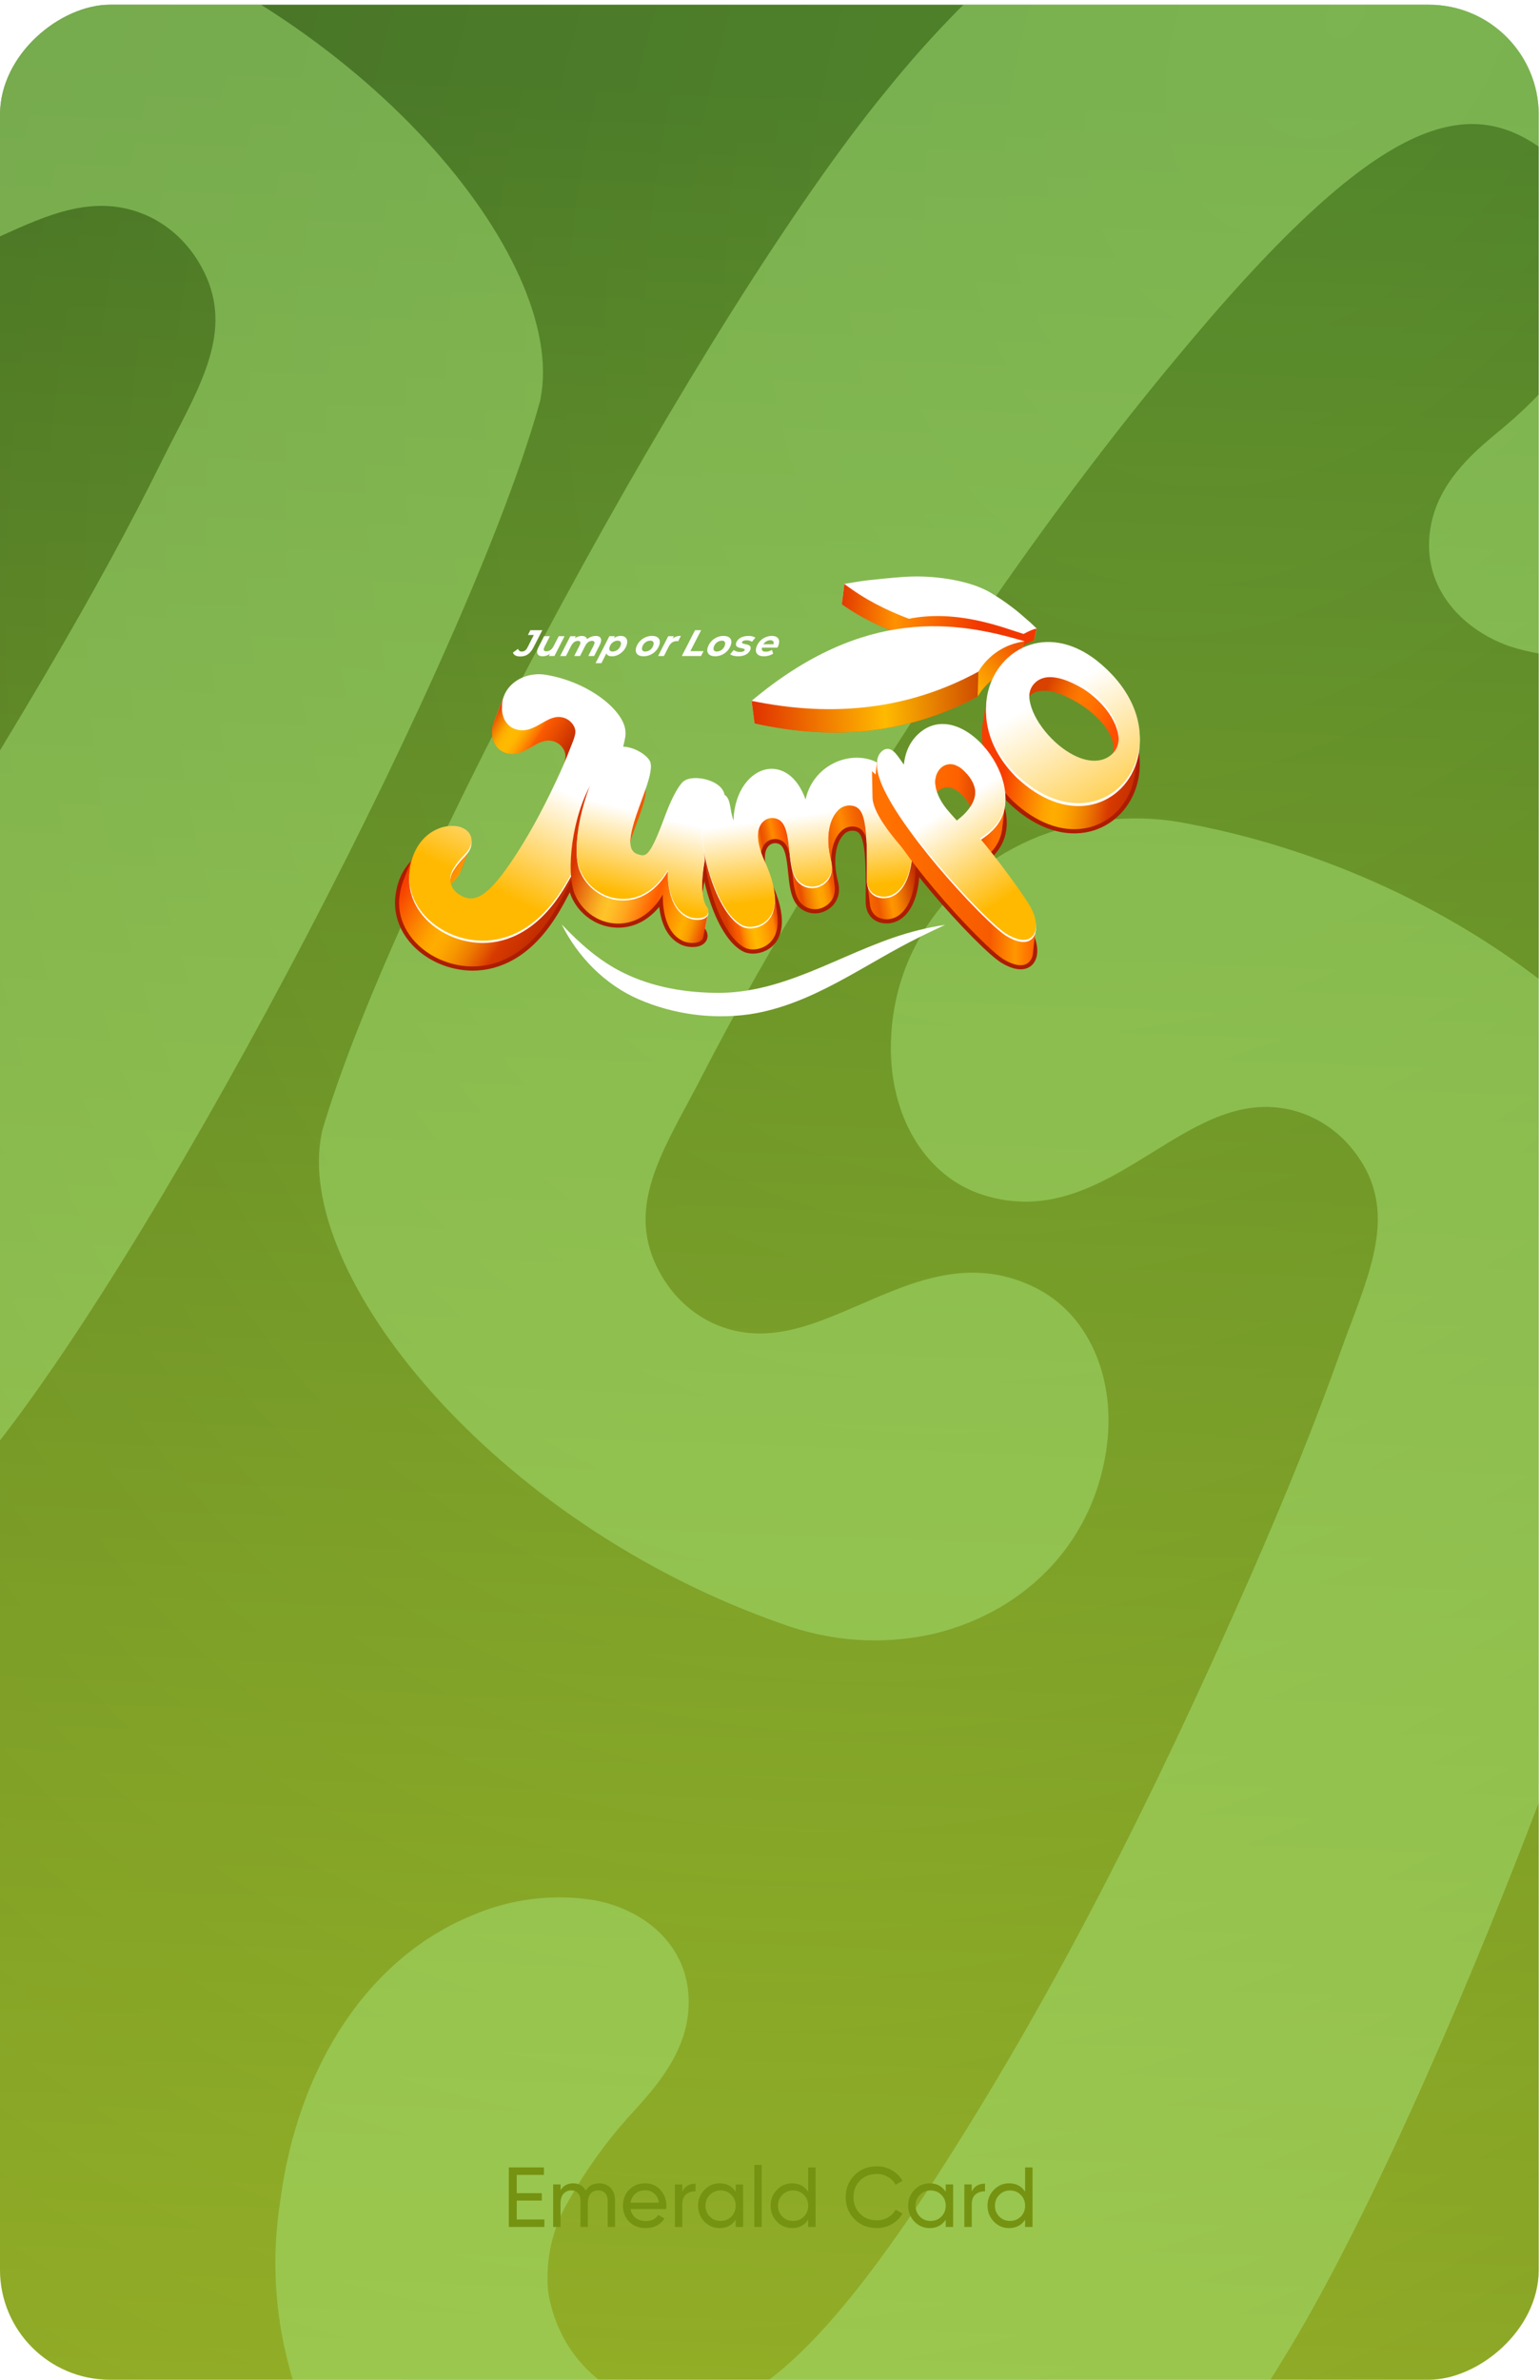 <svg width="224" height="346" viewBox="0 0 224 346" fill="none" xmlns="http://www.w3.org/2000/svg">
<g clip-path="url(#clip0_6354_12057)">
<rect y="346" width="345.317" height="223.817" rx="16" transform="rotate(-90 0 346)" fill="url(#paint0_linear_6354_12057)"/>
<rect y="346" width="345.317" height="223.817" rx="16" transform="rotate(-90 0 346)" fill="url(#paint1_radial_6354_12057)" fill-opacity="0.2"/>
<path d="M172.978 119.789C165.672 118.283 158.113 118.907 151.118 121.594C137.64 127.008 129.384 138.977 129.581 152.855C129.735 162.959 134.958 171.141 142.891 173.7C152.621 176.837 160.286 172.103 167.699 167.501C174.467 163.314 180.855 159.364 188.577 161.584C191.816 162.542 194.701 164.519 196.846 167.25C203.066 175.076 199.963 183.258 196.383 192.741C195.878 194.102 195.358 195.449 194.881 196.81C191.357 206.707 187.229 216.975 181.894 229.151C167.082 262.912 153.266 289.587 138.37 313.111C113.491 352.568 101.234 355.409 88.458 346.976C86.125 345.46 84.135 343.426 82.624 341.017C81.113 338.607 80.119 335.88 79.711 333.024C79.329 328.411 80.4 323.794 82.758 319.887C85.193 315.561 88.075 311.532 91.35 307.873C94.327 304.633 97.71 300.979 99.325 296.245C99.745 294.988 100.014 293.681 100.125 292.354C100.855 283.181 93.849 277.677 86.577 276.301C80.542 275.289 74.36 276.042 68.704 278.476C53.793 284.557 43.334 300.136 40.75 320.108C37.044 343.78 48.36 367.57 70.234 382.098C82.445 390.158 96.542 394.481 110.95 394.585C135.983 394.585 163.726 380.929 186.766 342.803C208.822 307.015 242.855 217.641 248.541 180.713L248.541 180.476C250.114 159.779 216.685 128.088 172.978 119.789Z" fill="#A6E277" fill-opacity="0.5"/>
<path d="M113.803 236.114C120.846 238.692 128.412 239.197 135.686 237.577C149.733 234.218 159.452 223.591 161.047 209.818C162.197 199.788 158.079 190.909 150.553 187.195C141.321 182.642 133.119 186.191 125.184 189.646C117.942 192.786 111.106 195.749 103.744 192.403C100.66 190.972 98.058 188.586 96.285 185.562C91.134 176.886 95.262 169.245 100.031 160.385C100.707 159.112 101.395 157.856 102.043 156.579C106.809 147.3 112.221 137.746 119.075 126.48C138.098 95.246 155.22 70.882 173.006 49.799C202.733 14.421 215.238 13.43 226.804 23.681C228.918 25.529 230.628 27.839 231.813 30.45C232.998 33.06 233.631 35.909 233.667 38.798C233.451 43.423 231.795 47.837 228.956 51.356C225.986 55.278 222.613 58.84 218.897 61.976C215.532 64.743 211.71 67.859 209.5 72.308C208.922 73.489 208.487 74.744 208.206 76.042C206.3 85.018 212.529 91.51 219.554 93.954C225.4 95.853 231.619 96.027 237.535 94.457C253.086 90.652 265.454 76.778 270.588 57.382C277.311 34.489 269.171 9.246 249.381 -8.394C238.327 -18.192 224.923 -24.569 210.667 -26.814C185.875 -30.535 156.638 -21.136 128.905 13.197C102.446 45.362 57.217 128.816 46.824 164.543L46.793 164.777C42.567 185.042 71.588 221.397 113.803 236.114Z" fill="#A6E277" fill-opacity="0.5"/>
<path d="M10.549 -12.239C3.468 -14.693 -4.105 -15.066 -11.353 -13.319C-25.347 -9.714 -34.904 1.08 -36.289 14.88C-37.287 24.929 -33.035 33.735 -25.454 37.316C-16.154 41.707 -8.007 38.015 -0.125 34.422C7.068 31.155 13.858 28.074 21.27 31.29C24.375 32.667 27.013 35.008 28.832 38C34.113 46.584 30.102 54.297 25.468 63.239C24.812 64.523 24.143 65.791 23.514 67.08C18.889 76.44 13.623 86.089 6.941 97.473C-11.605 129.036 -28.355 153.696 -45.819 175.087C-75.005 210.981 -87.493 212.19 -99.213 202.143C-101.356 200.332 -103.1 198.052 -104.325 195.463C-105.55 192.873 -106.226 190.035 -106.306 187.148C-106.16 182.519 -104.571 178.077 -101.786 174.509C-98.876 170.535 -95.557 166.915 -91.889 163.714C-88.566 160.889 -84.792 157.707 -82.65 153.22C-82.09 152.028 -81.674 150.766 -81.413 149.463C-79.643 140.455 -85.97 134.073 -93.031 131.752C-98.905 129.955 -105.126 129.89 -111.018 131.564C-126.509 135.64 -138.664 149.729 -143.503 169.212C-149.878 192.219 -141.356 217.317 -121.301 234.609C-110.1 244.211 -96.601 250.354 -82.313 252.348C-57.468 255.636 -28.378 245.726 -1.168 210.912C24.799 178.289 68.756 94.054 78.605 58.151L78.632 57.916C82.55 37.58 52.981 1.738 10.549 -12.239Z" fill="#A6E277" fill-opacity="0.5"/>
<path d="M75.161 322.698L79.181 322.698L79.181 323.786L74.011 323.786L74.011 315.127L79.12 315.127L79.12 316.216L75.161 316.216L75.161 318.875L78.81 318.875L78.81 319.951L75.161 319.951L75.161 322.698ZM87.139 317.44C87.832 317.44 88.392 317.667 88.821 318.121C89.25 318.566 89.464 319.172 89.464 319.939L89.464 323.786L88.388 323.786L88.388 319.976C88.388 319.498 88.264 319.127 88.017 318.863C87.77 318.599 87.44 318.467 87.028 318.467C86.566 318.467 86.195 318.624 85.914 318.937C85.642 319.242 85.506 319.712 85.506 320.347L85.506 323.786L84.43 323.786L84.43 319.976C84.43 319.498 84.31 319.127 84.071 318.863C83.84 318.599 83.523 318.467 83.119 318.467C82.665 318.467 82.286 318.624 81.981 318.937C81.684 319.25 81.535 319.721 81.535 320.347L81.535 323.786L80.459 323.786L80.459 317.601L81.535 317.601L81.535 318.43C81.956 317.77 82.57 317.44 83.378 317.44C84.211 317.44 84.817 317.791 85.197 318.492C85.626 317.791 86.273 317.44 87.139 317.44ZM91.711 321.188C91.819 321.741 92.07 322.17 92.466 322.475C92.87 322.78 93.365 322.933 93.95 322.933C94.767 322.933 95.36 322.632 95.731 322.03L96.647 322.549C96.045 323.481 95.138 323.947 93.925 323.947C92.944 323.947 92.144 323.642 91.526 323.032C90.915 322.413 90.61 321.634 90.61 320.694C90.61 319.762 90.911 318.987 91.513 318.368C92.115 317.75 92.895 317.44 93.851 317.44C94.758 317.44 95.496 317.762 96.066 318.405C96.643 319.04 96.931 319.807 96.931 320.706C96.931 320.863 96.919 321.023 96.894 321.188L91.711 321.188ZM93.851 318.455C93.274 318.455 92.796 318.62 92.416 318.949C92.037 319.271 91.802 319.704 91.711 320.248L95.843 320.248C95.752 319.663 95.521 319.217 95.15 318.912C94.779 318.607 94.346 318.455 93.851 318.455ZM99.245 318.64C99.599 317.873 100.243 317.49 101.174 317.49L101.174 318.615C100.647 318.591 100.193 318.731 99.814 319.036C99.434 319.341 99.245 319.832 99.245 320.508L99.245 323.786L98.168 323.786L98.168 317.601L99.245 317.601L99.245 318.64ZM107.01 317.601L108.087 317.601L108.087 323.786L107.01 323.786L107.01 322.722C106.474 323.539 105.695 323.947 104.672 323.947C103.807 323.947 103.068 323.634 102.458 323.007C101.848 322.372 101.543 321.601 101.543 320.694C101.543 319.786 101.848 319.02 102.458 318.393C103.068 317.758 103.807 317.44 104.672 317.44C105.695 317.44 106.474 317.849 107.01 318.665L107.01 317.601ZM104.809 322.908C105.435 322.908 105.959 322.698 106.38 322.277C106.8 321.848 107.01 321.32 107.01 320.694C107.01 320.067 106.8 319.543 106.38 319.123C105.959 318.694 105.435 318.479 104.809 318.479C104.19 318.479 103.67 318.694 103.25 319.123C102.829 319.543 102.619 320.067 102.619 320.694C102.619 321.32 102.829 321.848 103.25 322.277C103.67 322.698 104.19 322.908 104.809 322.908ZM109.717 323.786L109.717 314.756L110.793 314.756L110.793 323.786L109.717 323.786ZM117.556 315.127L118.633 315.127L118.633 323.786L117.556 323.786L117.556 322.722C117.02 323.539 116.241 323.947 115.218 323.947C114.353 323.947 113.614 323.634 113.004 323.007C112.394 322.372 112.089 321.601 112.089 320.694C112.089 319.786 112.394 319.02 113.004 318.393C113.614 317.758 114.353 317.44 115.218 317.44C116.241 317.44 117.02 317.849 117.556 318.665L117.556 315.127ZM115.355 322.908C115.981 322.908 116.505 322.698 116.926 322.277C117.346 321.848 117.556 321.32 117.556 320.694C117.556 320.067 117.346 319.543 116.926 319.123C116.505 318.694 115.981 318.479 115.355 318.479C114.736 318.479 114.216 318.694 113.796 319.123C113.375 319.543 113.165 320.067 113.165 320.694C113.165 321.32 113.375 321.848 113.796 322.277C114.216 322.698 114.736 322.908 115.355 322.908ZM127.537 323.947C126.225 323.947 125.141 323.514 124.283 322.648C123.434 321.782 123.009 320.718 123.009 319.457C123.009 318.195 123.434 317.131 124.283 316.265C125.141 315.399 126.225 314.966 127.537 314.966C128.328 314.966 129.054 315.156 129.714 315.535C130.382 315.915 130.901 316.426 131.272 317.069L130.27 317.651C130.023 317.172 129.652 316.793 129.157 316.513C128.671 316.224 128.13 316.08 127.537 316.08C126.539 316.08 125.722 316.401 125.087 317.044C124.461 317.688 124.147 318.492 124.147 319.457C124.147 320.413 124.461 321.213 125.087 321.856C125.722 322.5 126.539 322.821 127.537 322.821C128.13 322.821 128.671 322.681 129.157 322.401C129.652 322.112 130.023 321.733 130.27 321.263L131.272 321.832C130.91 322.475 130.394 322.99 129.726 323.378C129.058 323.757 128.328 323.947 127.537 323.947ZM137.561 317.601L138.637 317.601L138.637 323.786L137.561 323.786L137.561 322.722C137.025 323.539 136.246 323.947 135.223 323.947C134.357 323.947 133.619 323.634 133.009 323.007C132.399 322.372 132.094 321.601 132.094 320.694C132.094 319.786 132.399 319.02 133.009 318.393C133.619 317.758 134.357 317.44 135.223 317.44C136.246 317.44 137.025 317.849 137.561 318.665L137.561 317.601ZM135.359 322.908C135.986 322.908 136.51 322.698 136.93 322.277C137.351 321.848 137.561 321.32 137.561 320.694C137.561 320.067 137.351 319.543 136.93 319.123C136.51 318.694 135.986 318.479 135.359 318.479C134.741 318.479 134.221 318.694 133.801 319.123C133.38 319.543 133.17 320.067 133.17 320.694C133.17 321.32 133.38 321.848 133.801 322.277C134.221 322.698 134.741 322.908 135.359 322.908ZM141.344 318.64C141.699 317.873 142.342 317.49 143.274 317.49L143.274 318.615C142.746 318.591 142.292 318.731 141.913 319.036C141.534 319.341 141.344 319.832 141.344 320.508L141.344 323.786L140.268 323.786L140.268 317.601L141.344 317.601L141.344 318.64ZM149.11 315.127L150.186 315.127L150.186 323.786L149.11 323.786L149.11 322.722C148.574 323.539 147.794 323.947 146.772 323.947C145.906 323.947 145.168 323.634 144.558 323.007C143.947 322.372 143.642 321.601 143.642 320.694C143.642 319.786 143.947 319.02 144.558 318.393C145.168 317.758 145.906 317.44 146.772 317.44C147.794 317.44 148.574 317.849 149.11 318.665L149.11 315.127ZM146.908 322.908C147.535 322.908 148.058 322.698 148.479 322.277C148.899 321.848 149.11 321.32 149.11 320.694C149.11 320.067 148.899 319.543 148.479 319.123C148.058 318.694 147.535 318.479 146.908 318.479C146.289 318.479 145.77 318.694 145.349 319.123C144.929 319.543 144.718 320.067 144.718 320.694C144.718 321.32 144.929 321.848 145.349 322.277C145.77 322.698 146.289 322.908 146.908 322.908Z" fill="#769211"/>
<g clip-path="url(#clip1_6354_12057)">
<path d="M78.108 101.884C77.006 101.673 75.867 101.76 74.812 102.137C72.779 102.899 71.534 104.581 71.564 106.532C71.585 107.953 72.373 109.103 73.571 109.463C75.039 109.904 76.195 109.238 77.314 108.592C78.334 108.003 79.298 107.448 80.461 107.76C80.95 107.894 81.386 108.172 81.71 108.556C82.646 109.656 82.18 110.807 81.64 112.14C81.562 112.331 81.486 112.521 81.412 112.712C80.882 114.103 80.26 115.547 79.455 117.259C77.218 122.005 75.134 125.755 72.889 129.062C69.136 134.609 67.288 135.009 65.362 133.823C65.01 133.61 64.709 133.325 64.48 132.986C64.252 132.647 64.101 132.264 64.039 131.862C63.981 131.213 64.143 130.564 64.501 130.015C64.868 129.407 65.302 128.84 65.797 128.326C66.246 127.87 66.754 127.357 66.997 126.691C67.063 126.515 67.103 126.331 67.118 126.144C67.23 124.855 66.174 124.081 65.076 123.887C64.166 123.745 63.234 123.851 62.38 124.193C60.131 125.048 58.553 127.238 58.162 130.046C57.605 133.374 59.312 136.718 62.609 138.761C64.451 139.894 66.578 140.501 68.751 140.516C72.527 140.516 76.712 138.597 80.188 133.237C83.513 128.205 88.646 115.64 89.506 110.449L89.506 110.416C89.743 107.506 84.703 103.051 78.108 101.884Z" fill="url(#paint2_linear_6354_12057)"/>
<path d="M102.144 135.51L102.106 135.456C101.16 134.325 100.518 129.069 104.572 120.048L104.593 119.994C104.896 118.954 104.364 118.001 103.134 117.359C101.617 116.57 99.306 116.414 98.474 117.383C97.292 118.756 96.327 121.335 95.863 122.583C95.814 122.712 95.772 122.827 95.734 122.924C93.701 128.301 93.169 128.137 92.104 127.804C91.906 127.754 91.722 127.663 91.564 127.538C91.405 127.413 91.275 127.256 91.182 127.078C90.437 125.622 91.578 122.515 92.584 119.769C93.372 117.623 94.052 115.769 93.925 114.607C93.83 113.75 92.246 112.583 90.727 112.248C89.172 111.907 87.881 112.414 87.093 113.681C83.975 118.733 82.26 126.845 83.632 130.05C84.237 131.501 85.326 132.706 86.722 133.466C87.757 134.031 88.927 134.313 90.111 134.281C92.652 134.204 94.861 132.694 96.418 130.048C96.361 132.679 97.036 135.568 99.059 136.664L99.091 136.681C99.87 137.178 101.399 137.293 102.03 136.708C102.365 136.39 102.405 135.947 102.144 135.51Z" fill="#F25A00"/>
<path d="M128.649 114.555C126.663 113.12 123.708 113.076 121.296 114.447C120.344 114.988 119.52 115.721 118.88 116.599C118.239 117.476 117.797 118.478 117.581 119.537C116.323 115.978 114.034 114.863 112.187 115.09C109.595 115.406 107.21 118.239 107.104 122.598C106.91 122.031 106.769 121.448 106.68 120.855C106.488 119.722 106.289 118.551 104.798 118.632C104.018 118.671 103.004 119.139 102.597 121.151C101.703 125.596 104.491 136.012 108.462 137.853C108.984 138.05 109.552 138.097 110.101 137.988C110.811 137.875 111.469 137.551 111.986 137.06C113.117 135.962 113.968 133.578 111.613 128.455C110.399 125.814 110.313 123.605 111.382 122.542C111.658 122.266 112.014 122.08 112.402 122.011C112.789 121.942 113.189 121.992 113.547 122.155C114.828 122.704 115.029 124.78 115.241 126.789C115.417 128.541 115.582 130.196 116.406 131.203C116.81 131.688 117.372 132.02 117.998 132.142C118.623 132.265 119.272 132.17 119.835 131.875C120.862 131.374 121.785 130.171 121.296 128.304C120.504 125.292 120.872 122.409 122.245 120.961C122.501 120.662 122.833 120.433 123.207 120.3C123.581 120.166 123.985 120.132 124.377 120.2C126.203 120.512 126.622 122.63 126.523 130.985C126.491 132.183 126.97 132.821 127.37 133.146C128.062 133.695 128.996 133.73 129.638 133.578C131.214 133.208 132.362 131.634 132.874 129.146C133.851 124.395 132.357 117.234 128.649 114.555Z" fill="#F25A00"/>
<path d="M149.763 136.078C149.019 134.401 144.341 128.126 142.138 125.561C143.492 124.642 145.391 123.255 145.77 120.57C146.279 116.978 143.674 112.123 140.08 109.962C137.873 108.639 135.67 108.585 133.874 109.808C132.237 110.948 131.293 112.639 131.058 114.846L130.746 114.396C130.079 113.431 129.552 112.67 128.853 112.558C128.697 112.535 128.538 112.544 128.386 112.585C128.235 112.626 128.093 112.699 127.972 112.797C127.347 113.271 127.078 114.024 127.171 115.037C127.51 118.76 132.748 125.491 135.838 129.17C139.919 134.029 144.661 138.794 146.177 139.57C146.481 139.747 146.798 139.901 147.126 140.032C148.454 140.556 149.218 140.281 149.642 139.911C150.436 139.216 150.485 137.708 149.763 136.078ZM138.767 122.962C138.54 122.706 138.371 122.519 138.218 122.352C137.919 122.026 137.706 121.788 137.29 121.285C135.158 118.656 135.247 116.15 136.443 115.029C136.725 114.755 137.084 114.572 137.474 114.504C137.864 114.435 138.266 114.484 138.627 114.644C138.968 114.782 139.282 114.976 139.557 115.218C140.467 116.019 141.537 117.308 141.463 118.902C141.384 120.287 140.48 121.651 138.765 122.962L138.767 122.962Z" fill="#F25A00"/>
<path d="M148.877 96.919C147.503 97.09 146.187 97.57 145.032 98.322C143.878 99.073 142.916 100.077 142.22 101.253C132.266 106.638 121.44 107.755 109.772 105.176C126.042 91.556 139.262 93.882 148.877 96.919Z" fill="#F25A00"/>
<path d="M150.383 93.148C149.686 93.319 148.566 94.01 148.549 94.024C145.768 93.321 139.018 90.804 131.951 92.518C128.512 91.36 125.479 89.977 122.461 87.853C123.649 87.61 124.706 87.356 125.79 87.185C127.516 86.921 129.238 86.671 130.958 86.47C133.447 86.2 135.961 86.259 138.434 86.647C140.128 86.927 141.782 87.331 143.305 88.113C144.465 88.726 145.583 89.412 146.653 90.166C147.621 90.821 148.515 91.584 149.428 92.317C149.75 92.568 150.033 92.847 150.383 93.148Z" fill="#F25A00"/>
<path d="M60.085 124.417L58.605 128.221L61.364 128.34L62.033 124.935L60.085 124.417Z" fill="url(#paint3_linear_6354_12057)"/>
<path d="M68.459 122.949L66.998 126.693L65.846 124.372L67.453 122.394L68.459 122.949Z" fill="url(#paint4_linear_6354_12057)"/>
<path d="M103.033 132.645L102.303 136.199L101.117 135.253L100.935 132.645L103.033 132.645Z" fill="url(#paint5_linear_6354_12057)"/>
<path d="M112.687 130.018L113.1 133.387L110.861 132.942L112.687 130.018Z" fill="#F25A00"/>
<path d="M121.012 125.913L121.398 128.912L120.58 128.912L121.012 125.913Z" fill="#F25A00"/>
<path d="M126.175 128.52L126.533 131.507L127.914 131.33L128.015 127.645L126.175 128.52Z" fill="url(#paint6_linear_6354_12057)"/>
<path d="M150.683 134.753L150.236 138.696L148.841 136.885L150.683 134.753Z" fill="url(#paint7_linear_6354_12057)"/>
<path d="M146.179 116.909L145.8 120.295L144.899 119.297L146.179 116.909Z" fill="url(#paint8_linear_6354_12057)"/>
<path d="M165.681 108.846L165.035 112.868L164.203 111.387L165.681 108.846Z" fill="url(#paint9_linear_6354_12057)"/>
<path d="M149.043 93.246L147.826 96.817L143.912 96.817L143.162 95.642L143.872 94.806L145.949 93.344L149.043 93.246Z" fill="url(#paint10_linear_6354_12057)"/>
<path d="M150.777 91.374L150.383 93.148L148.71 92.805L148.324 91.929L150.777 91.374Z" fill="url(#paint11_linear_6354_12057)"/>
<path d="M122.46 87.853L122.812 84.897L126.706 85.288L128.725 86.551L127.731 88.365L122.46 87.853Z" fill="url(#paint12_linear_6354_12057)"/>
<path d="M109.329 101.899L109.772 105.177L114.124 104.663L114.327 101.558L109.329 101.899Z" fill="url(#paint13_linear_6354_12057)"/>
<path d="M73.292 101.219L71.814 105.01L74.186 104.459L73.127 101.776" fill="url(#paint14_linear_6354_12057)"/>
<path d="M65.076 123.89C64.166 123.747 63.234 123.853 62.38 124.195C60.131 125.05 58.553 127.24 58.162 130.048C57.605 133.376 59.312 136.721 62.609 138.763C64.451 139.896 66.578 140.504 68.751 140.519C72.527 140.519 76.712 138.599 80.188 133.239C83.513 128.208 88.646 115.643 89.506 110.451L89.506 110.418" stroke="#AC1D00" stroke-width="1.213" stroke-miterlimit="10"/>
<path d="M65.369 133.827C65.015 133.615 64.712 133.329 64.482 132.989C64.252 132.649 64.101 132.265 64.039 131.862C63.981 131.213 64.143 130.563 64.501 130.015" stroke="#AC1D00" stroke-width="1.213" stroke-miterlimit="10"/>
<path d="M90.727 112.237C89.172 111.896 87.881 112.404 87.093 113.67C83.975 118.723 82.26 126.834 83.632 130.04C84.237 131.49 85.326 132.695 86.722 133.455C87.757 134.02 88.927 134.302 90.111 134.27C92.652 134.193 94.861 132.683 96.418 130.037C96.361 132.669 97.036 135.558 99.059 136.654L99.091 136.67C99.87 137.167 101.399 137.282 102.03 136.697C102.363 136.39 102.403 135.947 102.142 135.51L102.104 135.456C101.158 134.324 100.516 129.068 104.569 120.048L104.591 119.993C104.893 118.953 104.362 118.001 103.131 117.358C101.615 116.57 99.304 116.414 98.472 117.383" stroke="#AC1D00" stroke-width="1.213" stroke-miterlimit="10"/>
<path d="M92.111 127.797C91.913 127.749 91.728 127.66 91.567 127.536C91.407 127.412 91.276 127.256 91.182 127.078" stroke="#AC1D00" stroke-width="1.092" stroke-miterlimit="10"/>
<path d="M104.81 118.632C104.031 118.671 103.017 119.139 102.61 121.151C101.716 125.596 104.503 136.012 108.474 137.853C108.997 138.05 109.565 138.097 110.114 137.988C110.824 137.875 111.482 137.551 111.998 137.06C113.129 135.962 113.981 133.578 111.626 128.455C110.412 125.814 110.325 123.605 111.395 122.542C111.67 122.269 112.024 122.085 112.409 122.015C112.794 121.946 113.191 121.995 113.547 122.155C114.828 122.704 115.029 124.78 115.241 126.789C115.417 128.541 115.582 130.196 116.406 131.203C116.81 131.688 117.372 132.02 117.998 132.142C118.623 132.265 119.272 132.17 119.835 131.875C120.862 131.374 121.785 130.171 121.296 128.304C120.504 125.292 120.872 122.409 122.245 120.961C122.501 120.662 122.833 120.433 123.207 120.3C123.581 120.166 123.985 120.132 124.377 120.2C126.203 120.512 126.622 122.63 126.523 130.985C126.491 132.183 126.97 132.821 127.37 133.146C128.062 133.695 128.996 133.73 129.638 133.578C131.214 133.208 132.362 131.634 132.874 129.146C133.853 124.395 132.36 117.234 128.651 114.555C126.665 113.12 123.71 113.076 121.298 114.447C120.346 114.988 119.522 115.721 118.882 116.599C118.241 117.476 117.799 118.478 117.583 119.537C116.325 115.978 114.036 114.863 112.189 115.09" stroke="#AC1D00" stroke-width="1.213" stroke-miterlimit="10"/>
<path d="M131.051 114.855L130.739 114.405C130.072 113.44 129.545 112.679 128.846 112.567C128.69 112.544 128.531 112.553 128.38 112.594C128.228 112.635 128.087 112.708 127.965 112.806C127.34 113.28 127.071 114.033 127.164 115.046C127.503 118.769 132.741 125.5 135.831 129.179C139.912 134.038 144.654 138.803 146.17 139.579C146.474 139.756 146.792 139.91 147.119 140.041C148.447 140.565 149.211 140.29 149.635 139.92C150.436 139.221 150.482 137.713 149.76 136.083C149.017 134.406 144.338 128.131 142.136 125.566C143.489 124.647 145.389 123.26 145.768 120.575C146.276 116.982 143.671 112.128 140.077 109.967C137.87 108.644 135.668 108.59 133.872 109.813" stroke="#AC1D00" stroke-width="1.213" stroke-miterlimit="10"/>
<path d="M145.765 108.119C144.403 112.379 143.436 112.679 147.305 116.462C150.66 119.609 154.374 121.005 157.733 120.441C158.279 120.35 158.814 120.207 159.332 120.015C162.498 118.833 164.716 115.871 165.118 112.281C165.612 107.866 163.335 103.311 158.868 99.785" stroke="#AC1D00" stroke-width="1.213" stroke-miterlimit="10"/>
<path d="M74.606 94.883L75.357 94.336C75.387 94.455 75.458 94.56 75.558 94.632C75.659 94.705 75.781 94.741 75.906 94.733C76.245 94.733 76.516 94.55 76.719 94.149L77.647 92.325L76.785 92.325L77.141 91.628L78.881 91.628L77.611 94.105C77.111 95.093 76.505 95.447 75.675 95.447C75.093 95.447 74.728 95.255 74.606 94.883Z" fill="white"/>
<path d="M82.117 92.495L80.645 95.382L79.838 95.382L79.992 95.07C79.686 95.295 79.316 95.419 78.933 95.424C78.298 95.424 77.987 95.081 78.182 94.442C78.22 94.322 78.269 94.206 78.328 94.095L79.141 92.495L79.988 92.495L79.203 94.04C79.167 94.107 79.138 94.177 79.116 94.249C79.027 94.538 79.137 94.698 79.469 94.698C79.893 94.698 80.257 94.463 80.516 93.957L81.267 92.501L82.117 92.495Z" fill="white"/>
<path d="M87.378 93.429C87.34 93.551 87.29 93.67 87.23 93.783L86.417 95.382L85.57 95.382L86.353 93.843C86.39 93.772 86.421 93.699 86.444 93.623C86.533 93.334 86.421 93.178 86.116 93.178C85.722 93.178 85.381 93.402 85.123 93.901L84.369 95.382L83.522 95.382L84.305 93.843C84.34 93.776 84.369 93.707 84.392 93.635C84.483 93.34 84.373 93.184 84.068 93.184C83.668 93.184 83.331 93.409 83.066 93.918L82.319 95.389L81.472 95.389L82.954 92.502L83.761 92.502L83.604 92.803C83.902 92.586 84.261 92.466 84.632 92.46C85.036 92.46 85.32 92.62 85.388 92.932C85.742 92.633 86.191 92.466 86.658 92.46C87.258 92.454 87.573 92.791 87.378 93.429Z" fill="white"/>
<path d="M91.164 93.745C90.866 94.716 89.932 95.423 89.021 95.423C88.597 95.423 88.303 95.29 88.201 94.995L87.475 96.422L86.628 96.422L88.634 92.495L89.441 92.495L89.294 92.78C89.585 92.571 89.936 92.457 90.296 92.453C90.972 92.453 91.416 92.925 91.164 93.745ZM90.29 93.782C90.41 93.391 90.241 93.146 89.815 93.146C89.546 93.163 89.289 93.265 89.082 93.435C88.876 93.606 88.73 93.837 88.665 94.094C88.545 94.485 88.71 94.733 89.135 94.733C89.406 94.716 89.664 94.615 89.871 94.444C90.079 94.272 90.226 94.041 90.29 93.782Z" fill="white"/>
<path d="M92.537 94.132C92.693 93.652 92.998 93.232 93.409 92.931C93.82 92.63 94.316 92.463 94.829 92.453C95.729 92.453 96.153 92.963 95.911 93.745C95.756 94.225 95.452 94.645 95.041 94.947C94.629 95.248 94.132 95.415 93.62 95.423C92.726 95.423 92.298 94.909 92.537 94.132ZM95.036 93.782C95.157 93.391 94.992 93.146 94.566 93.146C94.296 93.162 94.038 93.263 93.831 93.434C93.623 93.605 93.476 93.836 93.412 94.094C93.291 94.485 93.461 94.733 93.888 94.733C94.158 94.715 94.414 94.613 94.621 94.442C94.827 94.271 94.973 94.04 95.036 93.782Z" fill="white"/>
<path d="M99.039 92.454L98.649 93.226C98.575 93.226 98.526 93.215 98.457 93.215C97.953 93.215 97.561 93.446 97.283 93.987L96.572 95.383L95.725 95.383L97.197 92.496L98.003 92.496L97.828 92.841C98.17 92.572 98.601 92.434 99.039 92.454Z" fill="white"/>
<path d="M101.094 91.627L101.983 91.627L100.416 94.672L102.333 94.672L101.966 95.381L99.175 95.381L101.094 91.627Z" fill="white"/>
<path d="M102.944 94.132C103.099 93.651 103.403 93.231 103.814 92.93C104.226 92.629 104.722 92.462 105.235 92.453C106.135 92.453 106.557 92.963 106.317 93.745C106.162 94.225 105.858 94.645 105.447 94.946C105.036 95.247 104.539 95.414 104.026 95.423C103.13 95.423 102.704 94.909 102.944 94.132ZM105.443 93.782C105.564 93.391 105.398 93.146 104.973 93.146C104.702 93.162 104.445 93.263 104.237 93.434C104.03 93.605 103.883 93.836 103.818 94.094C103.698 94.485 103.867 94.733 104.293 94.733C104.562 94.715 104.819 94.613 105.026 94.442C105.233 94.271 105.379 94.04 105.443 93.782Z" fill="white"/>
<path d="M106.202 95.124L106.717 94.519C106.991 94.707 107.32 94.803 107.655 94.791C108.053 94.791 108.261 94.685 108.314 94.512C108.439 94.097 106.778 94.442 107.079 93.472C107.278 92.823 108.007 92.46 108.864 92.46C109.218 92.445 109.569 92.529 109.877 92.701L109.383 93.312C109.147 93.157 108.867 93.08 108.583 93.092C108.189 93.092 107.975 93.221 107.928 93.377C107.797 93.793 109.451 93.462 109.157 94.417C108.945 95.076 108.212 95.423 107.367 95.423C106.848 95.423 106.397 95.294 106.202 95.124Z" fill="white"/>
<path d="M113.081 94.163L110.832 94.163C110.738 94.556 110.923 94.754 111.41 94.754C111.719 94.751 112.021 94.657 112.276 94.485L112.462 95.038C112.06 95.291 111.591 95.425 111.113 95.423C110.196 95.423 109.768 94.914 110.01 94.132C110.156 93.655 110.453 93.236 110.856 92.935C111.26 92.633 111.75 92.465 112.257 92.453C113.115 92.453 113.502 92.952 113.265 93.724C113.217 93.875 113.155 94.022 113.081 94.163ZM111.041 93.676L112.5 93.676C112.617 93.296 112.42 93.081 112.028 93.081C111.825 93.088 111.628 93.147 111.455 93.251C111.282 93.355 111.139 93.502 111.041 93.676Z" fill="white"/>
<path d="M148.813 91.817C148.109 91.245 147.404 90.673 146.654 90.166C145.584 89.412 144.466 88.726 143.306 88.113C141.781 87.331 140.129 86.927 138.435 86.657C135.962 86.27 133.448 86.21 130.959 86.48C130.175 86.572 129.39 86.676 128.606 86.784L128.727 86.561L126.708 85.299L122.812 84.897L122.46 87.853C125.478 89.977 128.511 91.36 131.95 92.518C139.024 90.805 145.767 93.321 148.548 94.024C148.565 94.01 149.685 93.319 150.382 93.149L150.776 91.376L148.813 91.817Z" fill="url(#paint15_linear_6354_12057)"/>
<path d="M142.517 95.274L142.305 97.647L142.212 101.254C132.258 106.639 121.429 107.756 109.762 105.176L109.321 101.896L114.319 101.557L114.309 101.72C125.303 94.203 134.765 93.799 142.517 95.274Z" fill="url(#paint16_linear_6354_12057)"/>
<path d="M88.706 113.787C89.043 112.695 89.314 111.583 89.517 110.459L89.517 110.426C89.74 107.514 84.699 103.059 78.104 101.898C77.002 101.687 75.863 101.775 74.808 102.152C74.357 102.321 73.93 102.547 73.538 102.824L73.131 101.784L73.296 101.227L71.903 104.802C71.903 104.817 71.903 104.829 71.886 104.841L71.818 105.018C71.642 105.508 71.556 106.024 71.564 106.543C71.585 107.963 72.373 109.114 73.572 109.474C75.039 109.914 76.196 109.249 77.314 108.602C78.335 108.013 79.298 107.458 80.461 107.77C80.951 107.904 81.387 108.182 81.711 108.567C82.647 109.667 82.181 110.817 81.641 112.15C81.562 112.342 81.486 112.531 81.412 112.722C81.253 113.138 81.082 113.571 80.902 114.01C83.505 114.066 86.11 113.991 88.706 113.787Z" fill="url(#paint17_linear_6354_12057)"/>
<path d="M80.901 114.004C80.478 115.008 80.016 116.071 79.455 117.263C77.218 122.009 75.134 125.759 72.889 129.066C69.136 134.614 67.288 135.013 65.362 133.827C65.009 133.614 64.708 133.328 64.479 132.988C64.251 132.649 64.1 132.264 64.039 131.862C63.981 131.213 64.143 130.564 64.501 130.015C64.868 129.407 65.303 128.84 65.797 128.326C66.246 127.87 66.754 127.357 66.997 126.691L68.459 122.947L67.453 122.392L65.985 124.197C65.701 124.047 65.394 123.942 65.076 123.887C64.166 123.745 63.234 123.851 62.38 124.193C62.003 124.338 61.642 124.522 61.303 124.74L60.085 124.416L58.602 128.22C58.388 128.812 58.236 129.424 58.149 130.046C57.592 133.374 59.299 136.719 62.596 138.761C64.439 139.894 66.565 140.501 68.738 140.516C72.514 140.516 76.699 138.597 80.175 133.237C82.928 129.077 86.886 119.821 88.674 113.785C86.088 113.987 83.494 114.06 80.901 114.004Z" fill="url(#paint18_linear_6354_12057)"/>
<path d="M148.624 100.931C148.833 101.316 149.071 101.683 149.338 102.032C149.388 101.791 149.483 101.561 149.617 101.354C149.617 101.354 150.115 100.561 151.492 100.44C151.742 100.42 151.995 100.42 152.246 100.44C153.741 100.565 155.619 101.37 157.729 102.797C160.463 104.744 162.127 107.165 161.964 108.966C161.948 109.18 161.898 109.39 161.818 109.59C162.992 109.788 164.148 109.705 164.557 109.118C164.77 108.784 164.977 108.444 165.179 108.099C164.919 105.653 163.218 102.988 160.234 100.472C157.333 98.065 153.881 96.778 150.539 96.846C149.117 96.862 147.714 97.163 146.415 97.73C146.447 97.774 146.479 97.818 146.512 97.859C147.489 98.679 147.929 99.858 148.624 100.931Z" fill="url(#paint19_linear_6354_12057)"/>
<path d="M164.906 108.643C164.788 109.159 164.661 109.668 164.527 110.17C164.269 111.065 163.21 111.487 162.087 111.537C162.002 112.334 161.605 113.068 160.98 113.583C159.269 114.962 156.628 114.573 153.915 112.543C151.358 110.63 149.073 107.393 149.092 104.794C148.771 104.388 148.48 103.96 148.22 103.514C147.372 102.266 146.737 100.81 145.678 99.978L145.562 99.835C145.027 100.391 144.562 101.009 144.177 101.674L143.679 100.723L143.003 104.823C142.972 104.985 142.946 105.149 142.923 105.311L142.923 105.351C142.398 109.143 143.963 113.182 147.311 116.46C150.666 119.607 154.381 121.002 157.739 120.439C158.285 120.347 158.821 120.205 159.338 120.012C162.331 118.895 164.474 116.185 165.04 112.862L165.675 108.839L165.105 109.821C165.06 109.425 164.993 109.032 164.906 108.643Z" fill="url(#paint20_linear_6354_12057)"/>
<path d="M81.7 134.399C84.303 137.145 87.145 139.685 90.557 141.38C94.939 143.574 99.95 144.389 104.827 144.354C115.177 144.221 123.784 137.636 133.615 135.238C134.886 134.914 136.172 134.657 137.47 134.468C136.284 135.023 135.116 135.581 133.965 136.142C125.767 140.132 118.25 146.101 108.974 147.478C103.524 148.229 97.969 147.476 92.929 145.305C88.003 143.173 84.015 139.096 81.704 134.399L81.7 134.399Z" fill="white"/>
<path d="M147.894 96.616C148.227 96.716 148.553 96.824 148.877 96.919C147.503 97.09 146.187 97.57 145.033 98.322C143.878 99.074 142.916 100.077 142.221 101.254L142.314 97.647L142.526 95.274C142.801 95.326 143.074 95.382 143.345 95.438L143.881 94.814L145.959 93.359L149.051 93.261L147.894 96.616Z" fill="url(#paint21_linear_6354_12057)"/>
<path d="M150.776 91.376C150.068 91.515 148.908 92.158 148.889 92.173C146.112 91.341 139.409 88.549 132.196 89.962C128.773 88.658 125.77 87.143 122.812 84.897C124.021 84.704 125.099 84.496 126.2 84.371C127.947 84.18 129.703 84.005 131.448 83.876C133.973 83.711 136.508 83.878 138.988 84.371C140.682 84.722 142.338 85.203 143.844 86.035C144.989 86.697 146.089 87.43 147.139 88.229C148.088 88.926 148.959 89.727 149.85 90.496C150.162 90.767 150.437 91.06 150.776 91.376Z" fill="white"/>
<path d="M149.043 93.248C147.654 93.428 146.324 93.918 145.157 94.681C143.991 95.444 143.018 96.459 142.313 97.649C132.232 103.132 121.234 104.359 109.329 101.896C125.745 88.115 139.221 90.305 149.043 93.248Z" fill="white"/>
<path d="M159.477 96.418C156.334 93.982 152.912 93.188 149.817 94.178C147.077 95.047 144.891 97.298 143.94 100.189L143.919 100.253C142.557 104.513 144.048 109.311 147.913 113.095C151.268 116.242 154.983 117.637 158.344 117.074C158.889 116.982 159.424 116.839 159.941 116.647C163.107 115.466 165.324 112.502 165.727 108.914C166.222 104.498 163.952 99.943 159.477 96.418ZM162.713 107.296C162.813 108.519 162.425 109.528 161.591 110.208C159.879 111.587 157.236 111.198 154.523 109.168C151.634 107.005 149.089 103.153 149.83 100.432C149.949 100.053 150.149 99.703 150.418 99.406C150.687 99.109 151.017 98.873 151.387 98.712C151.609 98.615 151.843 98.545 152.083 98.504C153.49 98.269 155.379 98.839 157.605 100.178C160.506 102.063 162.512 104.85 162.713 107.296Z" fill="white"/>
<path d="M159.476 96.002C156.327 93.564 152.898 92.759 149.812 93.759C147.076 94.631 144.89 96.881 143.939 99.772L143.918 99.837C142.556 104.097 144.047 108.895 147.912 112.678C151.267 115.823 154.982 117.221 158.343 116.657C158.888 116.566 159.423 116.422 159.94 116.229C163.106 115.05 165.323 112.086 165.726 108.498C166.221 104.082 163.951 99.527 159.476 96.002ZM162.712 106.88C162.812 108.101 162.424 109.111 161.59 109.792C159.878 111.171 157.235 110.782 154.522 108.752C151.633 106.588 149.088 102.734 149.829 100.016C149.948 99.636 150.148 99.286 150.417 98.989C150.685 98.691 151.016 98.454 151.386 98.294C151.609 98.198 151.843 98.128 152.082 98.086C153.489 97.851 155.378 98.421 157.604 99.76C160.505 101.647 162.511 104.434 162.712 106.88Z" fill="url(#paint22_linear_6354_12057)"/>
<path d="M79.569 98.456C78.467 98.245 77.327 98.333 76.272 98.709C74.239 99.471 72.993 101.155 73.023 103.104C73.046 104.525 73.834 105.675 75.031 106.037C76.499 106.478 77.655 105.81 78.773 105.166C79.794 104.577 80.757 104.02 81.922 104.334C82.411 104.468 82.846 104.745 83.17 105.128C84.108 106.23 83.64 107.381 83.1 108.712C83.024 108.903 82.945 109.095 82.873 109.284C82.342 110.675 81.719 112.119 80.914 113.831C78.68 118.577 76.596 122.329 74.349 125.636C70.605 131.186 68.756 131.585 66.828 130.406C66.474 130.192 66.171 129.905 65.942 129.564C65.712 129.224 65.561 128.838 65.5 128.434C65.443 127.786 65.604 127.137 65.96 126.589C66.328 125.983 66.763 125.419 67.256 124.906C67.705 124.453 68.216 123.937 68.459 123.271C68.523 123.095 68.563 122.911 68.58 122.724C68.69 121.435 67.633 120.661 66.536 120.468C65.626 120.325 64.693 120.431 63.84 120.773C61.591 121.628 60.013 123.82 59.623 126.626C59.064 129.954 60.771 133.299 64.071 135.341C65.912 136.476 68.039 137.085 70.213 137.099C73.989 137.099 78.174 135.179 81.649 129.819C84.976 124.786 90.11 112.223 90.968 107.029L90.968 106.996C91.205 104.08 86.162 99.623 79.569 98.456Z" fill="white"/>
<path d="M79.57 98.14C78.468 97.928 77.328 98.016 76.273 98.394C74.24 99.155 72.994 100.838 73.024 102.789C73.047 104.209 73.835 105.359 75.032 105.719C76.499 106.16 77.656 105.495 78.774 104.848C79.795 104.259 80.758 103.704 81.923 104.016C82.412 104.151 82.847 104.428 83.171 104.812C84.109 105.913 83.641 107.063 83.101 108.396C83.025 108.588 82.946 108.777 82.874 108.968C82.343 110.36 81.72 111.803 80.915 113.515C78.681 118.261 76.597 122.011 74.35 125.319C70.597 130.866 68.748 131.265 66.821 130.079C66.469 129.866 66.169 129.58 65.941 129.242C65.713 128.903 65.563 128.52 65.501 128.118C65.444 127.47 65.605 126.82 65.961 126.271C66.328 125.663 66.763 125.097 67.257 124.582C67.706 124.127 68.216 123.613 68.46 122.947C68.523 122.771 68.564 122.587 68.581 122.4C68.691 121.111 67.634 120.337 66.537 120.144C65.627 120.001 64.694 120.107 63.841 120.449C61.592 121.304 60.014 123.494 59.624 126.302C59.065 129.63 60.772 132.975 64.072 135.017C65.914 136.15 68.04 136.758 70.214 136.773C73.99 136.773 78.175 134.853 81.65 129.493C84.977 124.462 90.111 111.897 90.969 106.705L90.969 106.672C91.206 103.762 86.163 99.307 79.57 98.14Z" fill="url(#paint23_linear_6354_12057)"/>
<path d="M103.133 117.359C101.617 116.57 99.306 116.414 98.474 117.384C97.292 118.756 96.326 121.335 95.863 122.583C95.814 122.712 95.772 122.827 95.734 122.924C93.7 128.301 93.169 128.137 92.103 127.804C91.906 127.754 91.722 127.664 91.563 127.538C91.404 127.413 91.275 127.256 91.182 127.078C90.437 125.622 90.64 122.502 91.646 119.748C92.434 117.602 93.34 115.894 93.22 114.732C93.124 113.875 92.245 112.583 90.727 112.248C89.172 111.907 87.073 112.192 86.279 113.459C83.16 118.511 82.255 126.845 83.626 130.05C84.23 131.501 85.32 132.706 86.716 133.466C87.75 134.031 88.921 134.313 90.104 134.281C92.646 134.204 94.855 132.694 96.411 130.048C96.354 132.679 97.03 135.568 99.052 136.665L99.084 136.681C99.863 137.178 101.392 137.293 102.024 136.708C102.169 136.577 102.264 136.401 102.293 136.209L103.023 132.654L101.263 129.921C101.162 127.328 101.977 125.822 104.571 120.048L104.593 119.994C104.895 118.966 104.364 118.001 103.133 117.359Z" fill="url(#paint24_linear_6354_12057)"/>
<path d="M102.874 132.158L102.834 132.103C101.889 130.972 101.245 125.718 105.301 116.697L105.322 116.643C105.623 115.603 105.093 114.651 103.863 114.006C102.347 113.218 100.034 113.062 99.204 114.031C98.022 115.404 97.056 117.983 96.59 119.231C96.544 119.36 96.499 119.474 96.463 119.572C94.43 124.951 93.898 124.784 92.831 124.451C92.632 124.402 92.447 124.311 92.287 124.186C92.127 124.06 91.996 123.903 91.903 123.723C91.156 122.267 92.297 119.16 93.305 116.412C94.093 114.266 94.773 112.413 94.646 111.25C94.551 110.393 92.966 109.226 91.448 108.893C89.891 108.55 88.602 109.06 87.814 110.324C84.694 115.379 82.981 123.488 84.351 126.696C84.957 128.145 86.048 129.349 87.443 130.109C88.477 130.676 89.648 130.957 90.832 130.924C93.373 130.847 95.582 129.339 97.139 126.691C97.082 129.323 97.757 132.212 99.778 133.308L99.811 133.324C100.591 133.821 102.12 133.936 102.751 133.351C103.092 133.037 103.134 132.594 102.874 132.158Z" fill="white"/>
<path d="M102.874 131.925L102.836 131.871C101.889 130.74 101.245 125.486 105.301 116.465L105.322 116.411C105.623 115.371 105.093 114.418 103.863 113.774C102.347 112.985 100.034 112.829 99.204 113.801C98.022 115.171 97.056 117.752 96.59 119C96.544 119.129 96.499 119.246 96.463 119.344C94.43 124.72 93.898 124.543 92.831 124.221C92.632 124.172 92.447 124.081 92.287 123.956C92.127 123.83 91.996 123.672 91.903 123.493C91.156 122.037 92.297 118.93 93.305 116.184C94.093 114.038 94.773 112.182 94.646 111.02C94.551 110.165 92.966 108.996 91.448 108.663C89.891 108.322 88.602 108.83 87.814 110.096C84.694 115.148 82.981 123.258 84.351 126.465C84.958 127.915 86.048 129.119 87.443 129.881C88.478 130.445 89.648 130.727 90.832 130.696C93.373 130.619 95.582 129.109 97.139 126.461C97.082 129.092 97.757 131.983 99.778 133.08L99.811 133.096C100.591 133.593 102.12 133.708 102.751 133.123C103.092 132.807 103.134 132.362 102.874 131.925Z" fill="url(#paint25_linear_6354_12057)"/>
<path d="M128.649 114.555C126.663 113.12 123.708 113.076 121.296 114.447C120.344 114.988 119.52 115.721 118.88 116.599C118.239 117.476 117.797 118.478 117.581 119.537C116.323 115.978 114.034 114.863 112.187 115.09C109.595 115.406 107.21 118.239 107.104 122.598C106.91 122.031 106.769 121.448 106.68 120.855C106.488 119.722 106.289 118.551 104.798 118.632C104.018 118.671 103.004 119.139 102.597 121.151C101.703 125.596 104.491 136.012 108.462 137.853C108.984 138.05 109.552 138.097 110.101 137.988C110.811 137.875 111.469 137.551 111.986 137.06C112.663 136.403 113.239 135.282 113.087 133.387L113.087 133.368C113.07 133.16 113.043 132.932 113.004 132.699L112.676 130.018L112.418 130.434C112.206 129.824 111.943 129.167 111.615 128.455C110.402 125.814 110.315 123.605 111.384 122.542C111.66 122.266 112.016 122.081 112.403 122.012C112.79 121.943 113.19 121.993 113.547 122.155C114.828 122.704 115.029 124.78 115.241 126.789C115.417 128.541 115.582 130.196 116.406 131.203C116.81 131.688 117.372 132.02 117.998 132.142C118.623 132.265 119.272 132.17 119.835 131.875C120.745 131.43 121.573 130.434 121.408 128.913L121.025 125.914L120.951 126.421C120.709 124.133 121.162 122.103 122.245 120.961C122.501 120.662 122.833 120.433 123.207 120.3C123.581 120.166 123.985 120.132 124.377 120.2C125.993 120.477 126.508 122.172 126.535 128.354L126.186 128.52L126.544 131.507C126.564 131.821 126.649 132.128 126.792 132.409C126.935 132.691 127.135 132.941 127.378 133.146C128.071 133.695 129.005 133.73 129.647 133.578C131.222 133.208 132.37 131.634 132.883 129.146C133.851 124.395 132.357 117.234 128.649 114.555Z" fill="url(#paint26_linear_6354_12057)"/>
<path d="M128.24 111.5C126.253 110.064 123.299 110.021 120.886 111.391C119.934 111.932 119.111 112.665 118.47 113.543C117.83 114.421 117.387 115.422 117.172 116.481C115.914 112.922 113.624 111.807 111.777 112.034C109.185 112.35 106.8 115.183 106.694 119.543C106.5 118.976 106.358 118.392 106.271 117.8C106.078 116.668 105.879 115.495 104.388 115.578C103.609 115.618 102.594 116.084 102.188 118.095C101.292 122.542 104.081 132.956 108.052 134.797C108.574 134.995 109.143 135.042 109.691 134.932C110.402 134.821 111.06 134.497 111.576 134.005C112.707 132.908 113.559 130.523 111.203 125.4C109.99 122.76 109.903 120.549 110.97 119.489C111.245 119.215 111.599 119.03 111.984 118.961C112.369 118.891 112.766 118.94 113.122 119.1C114.404 119.649 114.605 121.727 114.817 123.734C114.99 125.485 115.157 127.141 115.979 128.147C116.383 128.633 116.946 128.966 117.572 129.088C118.198 129.211 118.847 129.117 119.41 128.821C120.437 128.318 121.361 127.116 120.869 125.248C120.079 122.236 120.446 119.353 121.818 117.908C122.075 117.608 122.407 117.379 122.781 117.245C123.156 117.111 123.56 117.077 123.953 117.145C125.779 117.457 126.198 119.574 126.096 127.929C126.067 129.129 126.545 129.766 126.954 130.09C127.647 130.641 128.581 130.675 129.222 130.523C130.796 130.152 131.946 128.578 132.458 126.09C133.441 121.34 131.948 114.183 128.24 111.5Z" fill="white"/>
<path d="M128.244 111.271C126.258 109.836 123.301 109.792 120.889 111.163C119.938 111.704 119.115 112.437 118.475 113.315C117.834 114.193 117.392 115.194 117.176 116.253C115.918 112.694 113.629 111.579 111.782 111.806C109.19 112.122 106.803 114.955 106.699 119.314C106.504 118.747 106.362 118.164 106.276 117.571C106.083 116.44 105.884 115.267 104.393 115.35C103.614 115.387 102.597 115.855 102.193 117.867C101.297 122.313 104.086 132.728 108.055 134.568C108.578 134.766 109.147 134.813 109.696 134.704C110.407 134.592 111.065 134.268 111.581 133.776C112.71 132.68 113.563 130.294 111.208 125.171C109.995 122.532 109.908 120.321 110.975 119.26C111.249 118.987 111.602 118.804 111.986 118.734C112.369 118.665 112.766 118.713 113.121 118.871C114.402 119.42 114.603 121.498 114.815 123.505C114.991 125.257 115.158 126.912 115.98 127.919C116.384 128.404 116.947 128.737 117.572 128.86C118.198 128.983 118.848 128.888 119.411 128.593C120.438 128.089 121.361 126.887 120.87 125.019C120.078 122.008 120.446 119.125 121.819 117.679C122.075 117.379 122.407 117.151 122.782 117.017C123.157 116.883 123.561 116.848 123.954 116.916C125.777 117.228 126.199 119.345 126.097 127.701C126.067 128.901 126.546 129.537 126.944 129.862C127.637 130.413 128.573 130.446 129.214 130.294C130.788 129.924 131.938 128.349 132.451 125.862C133.454 121.109 131.951 113.948 128.244 111.271Z" fill="url(#paint27_linear_6354_12057)"/>
<mask id="mask0_6354_12057" style="mask-type:luminance" maskUnits="userSpaceOnUse" x="102" y="110" width="31" height="25">
<path d="M128.243 111.272C126.257 109.837 123.3 109.793 120.888 111.164C119.937 111.705 119.114 112.438 118.474 113.316C117.833 114.194 117.391 115.195 117.175 116.254C115.917 112.695 113.628 111.58 111.781 111.807C109.189 112.123 106.802 114.956 106.698 119.315C106.503 118.748 106.361 118.165 106.275 117.572C106.082 116.441 105.883 115.268 104.392 115.351C103.613 115.388 102.596 115.856 102.192 117.868C101.296 122.314 104.085 132.729 108.054 134.569C108.577 134.767 109.146 134.814 109.695 134.705C110.406 134.593 111.064 134.269 111.58 133.777C112.709 132.681 113.562 130.295 111.207 125.172C109.994 122.533 109.907 120.322 110.974 119.261C111.248 118.988 111.601 118.805 111.985 118.735C112.368 118.666 112.765 118.714 113.12 118.872C114.401 119.421 114.602 121.499 114.814 123.506C114.99 125.258 115.157 126.913 115.979 127.92C116.383 128.405 116.946 128.738 117.571 128.861C118.197 128.984 118.847 128.889 119.41 128.594C120.437 128.09 121.36 126.888 120.869 125.02C120.077 122.009 120.445 119.126 121.818 117.68C122.074 117.38 122.406 117.152 122.781 117.018C123.156 116.884 123.56 116.849 123.953 116.917C125.776 117.229 126.198 119.346 126.096 127.701C126.066 128.902 126.545 129.538 126.943 129.863C127.636 130.414 128.572 130.447 129.213 130.295C130.787 129.925 131.937 128.35 132.45 125.863C133.453 121.11 131.95 113.949 128.243 111.272Z" fill="white"/>
</mask>
<g mask="url(#mask0_6354_12057)">
<g filter="url(#filter0_d_6354_12057)">
<path d="M135.49 119.61C134.079 118.232 132.767 116.759 131.563 115.203C131.563 115.411 131.55 115.606 131.563 115.814L131.192 115.398C130.608 114.751 130.114 114.204 129.608 113.957L129.629 113.934L127.564 112.004L127.641 115.925C127.654 116.116 127.681 116.307 127.723 116.494C128.549 120.145 134.625 126.156 138.173 129.413C142.858 133.714 148.186 137.841 149.789 138.415C150.115 138.55 150.45 138.662 150.791 138.752C152.178 139.103 152.898 138.735 153.271 138.315C153.567 137.95 153.722 137.494 153.707 137.028L153.707 136.994C153.707 136.951 153.707 136.905 153.707 136.861L153.635 133.061L152.788 134.336C151.602 132.585 146.39 127.225 143.944 125.028C144.169 124.82 144.41 124.612 144.656 124.371C141.148 124.107 137.883 122.295 135.49 119.61Z" fill="url(#paint28_linear_6354_12057)"/>
</g>
</g>
<path d="M142.925 124.998C144.134 124.085 145.456 122.76 145.765 120.572C145.78 120.479 145.788 120.385 145.797 120.292L146.176 116.905L145.638 117.91C145.002 114.867 142.829 111.622 140.072 109.969C137.865 108.646 135.663 108.592 133.867 109.815C132.384 110.855 131.471 112.336 131.137 114.245C132.126 115.941 133.234 117.567 134.453 119.112C136.474 122.086 139.475 124.291 142.925 124.998ZM136.436 115.027C136.717 114.754 137.077 114.571 137.467 114.502C137.856 114.433 138.258 114.482 138.619 114.642C138.96 114.781 139.274 114.975 139.549 115.216C140.46 116.017 141.529 117.307 141.455 118.9C141.387 120.285 140.483 121.65 138.767 122.96C138.541 122.704 138.371 122.517 138.219 122.351C137.92 122.024 137.706 121.787 137.291 121.284C135.148 118.657 135.243 116.15 136.436 115.029L136.436 115.027Z" fill="url(#paint29_linear_6354_12057)"/>
<path d="M134.455 119.114C133.235 117.569 132.127 115.943 131.138 114.247C131.104 114.445 131.075 114.646 131.051 114.854L130.74 114.405C130.244 113.688 129.825 113.084 129.357 112.775L129.382 112.756L127.586 110.578L127.146 114.478L127.157 114.478C127.142 114.67 127.142 114.862 127.157 115.054C127.495 118.777 132.733 125.508 135.823 129.187C139.904 134.046 144.646 138.811 146.162 139.587C146.466 139.764 146.784 139.918 147.111 140.049C148.439 140.573 149.204 140.298 149.627 139.928C149.969 139.604 150.182 139.171 150.229 138.707L150.229 138.672C150.229 138.628 150.239 138.584 150.243 138.541L150.667 134.764L149.665 135.922C148.719 134.034 144.254 128.06 142.117 125.572C142.367 125.402 142.634 125.217 142.909 125.011C139.476 124.291 136.475 122.086 134.455 119.114Z" fill="url(#paint30_linear_6354_12057)"/>
<path d="M150.173 132.707C149.43 131.03 144.749 124.757 142.549 122.191C143.902 121.271 145.804 119.886 146.183 117.199C146.691 113.607 144.084 108.752 140.492 106.591C138.285 105.268 136.083 105.214 134.287 106.435C132.65 107.575 131.705 109.268 131.47 111.473L131.157 111.023C130.492 110.06 129.964 109.297 129.265 109.185C129.11 109.162 128.95 109.171 128.799 109.213C128.647 109.254 128.506 109.327 128.384 109.426C127.76 109.9 127.491 110.653 127.582 111.666C127.923 115.389 133.158 122.118 136.25 125.81C140.331 130.666 145.073 135.432 146.587 136.209C146.893 136.385 147.21 136.539 147.536 136.671C148.866 137.193 149.631 136.921 150.052 136.551C150.847 135.845 150.897 134.34 150.173 132.707ZM139.173 119.591L138.624 118.981C138.326 118.655 138.112 118.42 137.697 117.914C135.564 115.287 135.653 112.779 136.85 111.66C137.131 111.387 137.49 111.204 137.879 111.135C138.269 111.066 138.67 111.114 139.031 111.273C139.372 111.413 139.687 111.607 139.963 111.847C140.873 112.65 141.943 113.927 141.869 115.533C141.795 116.916 140.893 118.28 139.173 119.591Z" fill="white"/>
<path d="M150.173 132.414C149.43 130.737 144.749 124.464 142.549 121.898C143.902 120.978 145.804 119.593 146.183 116.906C146.691 113.314 144.084 108.459 140.492 106.298C138.285 104.975 136.083 104.919 134.287 106.142C132.65 107.282 131.705 108.975 131.47 111.18L131.157 110.73C130.492 109.765 129.964 109.004 129.265 108.892C129.11 108.868 128.95 108.878 128.799 108.919C128.647 108.961 128.506 109.034 128.384 109.133C127.76 109.605 127.491 110.36 127.582 111.371C127.923 115.096 133.158 121.825 136.25 125.504C140.331 130.363 145.073 135.128 146.587 135.904C146.892 136.079 147.209 136.233 147.536 136.363C148.866 136.888 149.631 136.615 150.052 136.245C150.847 135.552 150.897 134.044 150.173 132.414ZM139.173 119.298L138.624 118.688C138.326 118.362 138.112 118.125 137.697 117.621C135.564 114.994 135.653 112.486 136.85 111.367C137.13 111.093 137.489 110.909 137.879 110.84C138.268 110.771 138.67 110.82 139.031 110.98C139.372 111.119 139.687 111.313 139.963 111.554C140.873 112.355 141.943 113.634 141.869 115.24C141.795 116.623 140.893 117.987 139.173 119.298Z" fill="url(#paint31_linear_6354_12057)"/>
</g>
</g>
<defs>
<filter id="filter0_d_6354_12057" x="124.895" y="110.184" width="30.026" height="30.771" filterUnits="userSpaceOnUse" color-interpolation-filters="sRGB">
<feFlood flood-opacity="0" result="BackgroundImageFix"/>
<feColorMatrix in="SourceAlpha" type="matrix" values="0 0 0 0 0 0 0 0 0 0 0 0 0 0 0 0 0 0 127 0" result="hardAlpha"/>
<feOffset dx="-0.728" dy="0.121"/>
<feGaussianBlur stdDeviation="0.971"/>
<feColorMatrix type="matrix" values="0 0 0 0 0.6 0 0 0 0 0.439 0 0 0 0 0.514 0 0 0 1 0"/>
<feBlend mode="normal" in2="BackgroundImageFix" result="effect1_dropShadow_6354_12057"/>
<feBlend mode="normal" in="SourceGraphic" in2="effect1_dropShadow_6354_12057" result="shape"/>
</filter>
<linearGradient id="paint0_linear_6354_12057" x1="334.296" y1="444.404" x2="-5.995" y2="431.53" gradientUnits="userSpaceOnUse">
<stop stop-color="#52862C"/>
<stop offset="1" stop-color="#B5D62F"/>
</linearGradient>
<radialGradient id="paint1_radial_6354_12057" cx="0" cy="0" r="1" gradientUnits="userSpaceOnUse" gradientTransform="translate(346.686 541.718) rotate(-151.53) scale(402.716 261.02)">
<stop stop-opacity="0"/>
<stop offset="1"/>
</radialGradient>
<linearGradient id="paint2_linear_6354_12057" x1="65.132" y1="117.29" x2="80.186" y2="125.076" gradientUnits="userSpaceOnUse">
<stop stop-color="#F25A00"/>
<stop offset="0.46" stop-color="#FFBB00"/>
<stop offset="1" stop-color="#F25A00"/>
</linearGradient>
<linearGradient id="paint3_linear_6354_12057" x1="59.346" y1="126.093" x2="61.38" y2="127.146" gradientUnits="userSpaceOnUse">
<stop stop-color="#F25A00"/>
<stop offset="0.46" stop-color="#FFBB00"/>
<stop offset="1" stop-color="#F25A00"/>
</linearGradient>
<linearGradient id="paint4_linear_6354_12057" x1="66.129" y1="123.995" x2="67.578" y2="124.744" gradientUnits="userSpaceOnUse">
<stop stop-color="#F25A00"/>
<stop offset="0.46" stop-color="#FFBB00"/>
<stop offset="1" stop-color="#F25A00"/>
</linearGradient>
<linearGradient id="paint5_linear_6354_12057" x1="101.261" y1="135.816" x2="101.756" y2="133.824" gradientUnits="userSpaceOnUse">
<stop stop-color="#FFB900"/>
<stop offset="1" stop-color="white"/>
</linearGradient>
<linearGradient id="paint6_linear_6354_12057" x1="127.606" y1="131.888" x2="127.112" y2="128.318" gradientUnits="userSpaceOnUse">
<stop offset="0.3" stop-color="#FFB900"/>
<stop offset="0.82" stop-color="white"/>
</linearGradient>
<linearGradient id="paint7_linear_6354_12057" x1="150.253" y1="139.239" x2="149.73" y2="135.464" gradientUnits="userSpaceOnUse">
<stop offset="0.3" stop-color="#FFB900"/>
<stop offset="0.82" stop-color="white"/>
</linearGradient>
<linearGradient id="paint8_linear_6354_12057" x1="145.92" y1="120.747" x2="145.471" y2="117.504" gradientUnits="userSpaceOnUse">
<stop offset="0.3" stop-color="#FFB900"/>
<stop offset="0.82" stop-color="white"/>
</linearGradient>
<linearGradient id="paint9_linear_6354_12057" x1="165.41" y1="113.367" x2="164.879" y2="109.542" gradientUnits="userSpaceOnUse">
<stop offset="0.3" stop-color="#FFB900"/>
<stop offset="0.82" stop-color="white"/>
</linearGradient>
<linearGradient id="paint10_linear_6354_12057" x1="146.544" y1="97.52" x2="146.041" y2="93.888" gradientUnits="userSpaceOnUse">
<stop offset="0.3" stop-color="#FFB900"/>
<stop offset="0.82" stop-color="white"/>
</linearGradient>
<linearGradient id="paint11_linear_6354_12057" x1="149.813" y1="93.469" x2="149.58" y2="91.797" gradientUnits="userSpaceOnUse">
<stop offset="0.3" stop-color="#FFB900"/>
<stop offset="0.82" stop-color="white"/>
</linearGradient>
<linearGradient id="paint12_linear_6354_12057" x1="125.88" y1="89.205" x2="125.32" y2="85.167" gradientUnits="userSpaceOnUse">
<stop offset="0.3" stop-color="#FFB900"/>
<stop offset="0.82" stop-color="white"/>
</linearGradient>
<linearGradient id="paint13_linear_6354_12057" x1="112.341" y1="105.395" x2="111.877" y2="102.054" gradientUnits="userSpaceOnUse">
<stop offset="0.3" stop-color="#FFB900"/>
<stop offset="0.82" stop-color="white"/>
</linearGradient>
<linearGradient id="paint14_linear_6354_12057" x1="73.086" y1="105.337" x2="72.602" y2="101.849" gradientUnits="userSpaceOnUse">
<stop offset="0.3" stop-color="#FFB900"/>
<stop offset="0.82" stop-color="white"/>
</linearGradient>
<linearGradient id="paint15_linear_6354_12057" x1="121.03" y1="88.824" x2="152.824" y2="90.256" gradientUnits="userSpaceOnUse">
<stop offset="0.03" stop-color="#E13600"/>
<stop offset="0.29" stop-color="#FF9200"/>
<stop offset="0.67" stop-color="#F13800"/>
</linearGradient>
<linearGradient id="paint16_linear_6354_12057" x1="108.716" y1="101.491" x2="146.186" y2="99.651" gradientUnits="userSpaceOnUse">
<stop offset="0.03" stop-color="#E13600"/>
<stop offset="0.53" stop-color="#FFBA00"/>
<stop offset="1" stop-color="#C22D00"/>
</linearGradient>
<linearGradient id="paint17_linear_6354_12057" x1="71.877" y1="102.543" x2="86.41" y2="111.699" gradientUnits="userSpaceOnUse">
<stop offset="0.04" stop-color="#E13600"/>
<stop offset="0.07" stop-color="#E85700"/>
<stop offset="0.11" stop-color="#F17A00"/>
<stop offset="0.15" stop-color="#F79600"/>
<stop offset="0.18" stop-color="#FBAA00"/>
<stop offset="0.22" stop-color="#FEB600"/>
<stop offset="0.26" stop-color="#FFBA00"/>
<stop offset="0.3" stop-color="#FFB600"/>
<stop offset="0.34" stop-color="#FEA800"/>
<stop offset="0.38" stop-color="#FD9300"/>
<stop offset="0.43" stop-color="#FC7500"/>
<stop offset="0.46" stop-color="#FB5B00"/>
<stop offset="0.57" stop-color="#E74B00"/>
<stop offset="0.74" stop-color="#C22D00"/>
</linearGradient>
<linearGradient id="paint18_linear_6354_12057" x1="63.141" y1="118.929" x2="81.446" y2="130.065" gradientUnits="userSpaceOnUse">
<stop offset="0.06" stop-color="#F73E00"/>
<stop offset="0.14" stop-color="#F95900"/>
<stop offset="0.28" stop-color="#FC8600"/>
<stop offset="0.38" stop-color="#FEA300"/>
<stop offset="0.45" stop-color="#FFAD00"/>
<stop offset="0.51" stop-color="#FDA700"/>
<stop offset="0.59" stop-color="#F79700"/>
<stop offset="0.68" stop-color="#EE7C00"/>
<stop offset="0.77" stop-color="#E25600"/>
<stop offset="0.83" stop-color="#D83A00"/>
<stop offset="1" stop-color="#C32E00"/>
</linearGradient>
<linearGradient id="paint19_linear_6354_12057" x1="148.447" y1="99.983" x2="166.059" y2="107.186" gradientUnits="userSpaceOnUse">
<stop offset="0.18" stop-color="#D84100"/>
<stop offset="0.25" stop-color="#E45300"/>
<stop offset="0.37" stop-color="#F86F00"/>
<stop offset="0.45" stop-color="#FF7900"/>
<stop offset="0.54" stop-color="#FF7300"/>
<stop offset="0.67" stop-color="#FF6300"/>
<stop offset="0.78" stop-color="#FF5000"/>
</linearGradient>
<linearGradient id="paint20_linear_6354_12057" x1="145.219" y1="109.392" x2="165.533" y2="112.583" gradientUnits="userSpaceOnUse">
<stop offset="0.06" stop-color="#F73E00"/>
<stop offset="0.14" stop-color="#F95900"/>
<stop offset="0.28" stop-color="#FC8600"/>
<stop offset="0.38" stop-color="#FEA300"/>
<stop offset="0.45" stop-color="#FFAD00"/>
<stop offset="0.51" stop-color="#FDA700"/>
<stop offset="0.59" stop-color="#F79700"/>
<stop offset="0.68" stop-color="#EE7C00"/>
<stop offset="0.77" stop-color="#E25600"/>
<stop offset="0.83" stop-color="#D83A00"/>
<stop offset="1" stop-color="#C32E00"/>
</linearGradient>
<linearGradient id="paint21_linear_6354_12057" x1="138.5" y1="101.348" x2="149.387" y2="93.114" gradientUnits="userSpaceOnUse">
<stop offset="0.22" stop-color="#FFBA00"/>
<stop offset="0.86" stop-color="#F15600"/>
</linearGradient>
<linearGradient id="paint22_linear_6354_12057" x1="165.486" y1="123.896" x2="152.702" y2="101.073" gradientUnits="userSpaceOnUse">
<stop stop-color="#FFB900"/>
<stop offset="1" stop-color="white"/>
</linearGradient>
<linearGradient id="paint23_linear_6354_12057" x1="70.156" y1="128.611" x2="77.718" y2="112.97" gradientUnits="userSpaceOnUse">
<stop stop-color="#FFB900"/>
<stop offset="1" stop-color="white"/>
</linearGradient>
<linearGradient id="paint24_linear_6354_12057" x1="84.831" y1="121.608" x2="107.22" y2="129.276" gradientUnits="userSpaceOnUse">
<stop stop-color="#D93400"/>
<stop offset="0.1" stop-color="#E97112"/>
<stop offset="0.18" stop-color="#F59E1E"/>
<stop offset="0.24" stop-color="#FCBA26"/>
<stop offset="0.28" stop-color="#FFC429"/>
<stop offset="0.32" stop-color="#FFBC26"/>
<stop offset="0.39" stop-color="#FFA71E"/>
<stop offset="0.47" stop-color="#FF8410"/>
<stop offset="0.55" stop-color="#FF5C00"/>
<stop offset="0.66" stop-color="#FF8E00"/>
<stop offset="0.75" stop-color="#FFB000"/>
<stop offset="0.77" stop-color="#FEAA00"/>
<stop offset="0.81" stop-color="#FA9900"/>
<stop offset="0.84" stop-color="#F47D00"/>
<stop offset="0.88" stop-color="#ED5700"/>
<stop offset="0.89" stop-color="#EA4B00"/>
</linearGradient>
<linearGradient id="paint25_linear_6354_12057" x1="92.458" y1="130.631" x2="95.437" y2="118.659" gradientUnits="userSpaceOnUse">
<stop stop-color="#FFB900"/>
<stop offset="1" stop-color="white"/>
</linearGradient>
<linearGradient id="paint26_linear_6354_12057" x1="104.139" y1="127.79" x2="135.404" y2="121.989" gradientUnits="userSpaceOnUse">
<stop offset="0.01" stop-color="#D73C00"/>
<stop offset="0.05" stop-color="#F75B00"/>
<stop offset="0.06" stop-color="#F76000"/>
<stop offset="0.08" stop-color="#FB8700"/>
<stop offset="0.1" stop-color="#FDA200"/>
<stop offset="0.12" stop-color="#FEB300"/>
<stop offset="0.13" stop-color="#FFB900"/>
<stop offset="0.16" stop-color="#FFAE00"/>
<stop offset="0.2" stop-color="#FF9100"/>
<stop offset="0.22" stop-color="#FF8500"/>
<stop offset="0.24" stop-color="#EB5000"/>
<stop offset="0.26" stop-color="#F16200"/>
<stop offset="0.29" stop-color="#FF8B00"/>
<stop offset="0.34" stop-color="#FD5900"/>
<stop offset="0.35" stop-color="#F25400"/>
<stop offset="0.37" stop-color="#E84F00"/>
<stop offset="0.39" stop-color="#F06F00"/>
<stop offset="0.43" stop-color="#FB9800"/>
<stop offset="0.45" stop-color="#FFA700"/>
<stop offset="0.47" stop-color="#FEA300"/>
<stop offset="0.48" stop-color="#FC9800"/>
<stop offset="0.5" stop-color="#F98400"/>
<stop offset="0.51" stop-color="#F46900"/>
<stop offset="0.52" stop-color="#F05500"/>
<stop offset="0.61" stop-color="#FF8A00"/>
<stop offset="0.67" stop-color="#F46800"/>
<stop offset="0.71" stop-color="#EF5A00"/>
<stop offset="0.77" stop-color="#FF9600"/>
<stop offset="0.79" stop-color="#FA8D00"/>
<stop offset="0.82" stop-color="#EC7600"/>
<stop offset="0.86" stop-color="#D65000"/>
<stop offset="0.9" stop-color="#C22D00"/>
</linearGradient>
<linearGradient id="paint27_linear_6354_12057" x1="119.595" y1="136.513" x2="116.541" y2="114.511" gradientUnits="userSpaceOnUse">
<stop offset="0.3" stop-color="#FFB900"/>
<stop offset="0.82" stop-color="white"/>
</linearGradient>
<linearGradient id="paint28_linear_6354_12057" x1="130.056" y1="126.366" x2="158.405" y2="123.617" gradientUnits="userSpaceOnUse">
<stop offset="0.03" stop-color="#FF7100"/>
<stop offset="0.57" stop-color="#F75B00"/>
<stop offset="0.7" stop-color="#FF9700"/>
<stop offset="0.83" stop-color="#FF5300"/>
</linearGradient>
<linearGradient id="paint29_linear_6354_12057" x1="131.931" y1="116.704" x2="149.701" y2="117.323" gradientUnits="userSpaceOnUse">
<stop offset="0.19" stop-color="#FF6C00"/>
<stop offset="0.41" stop-color="#FE6100"/>
<stop offset="0.55" stop-color="#E14800"/>
<stop offset="0.71" stop-color="#FF6E00"/>
</linearGradient>
<linearGradient id="paint30_linear_6354_12057" x1="128.184" y1="125.123" x2="156.651" y2="126.115" gradientUnits="userSpaceOnUse">
<stop offset="0.03" stop-color="#FF7100"/>
<stop offset="0.57" stop-color="#F75B00"/>
<stop offset="0.7" stop-color="#FF9700"/>
<stop offset="0.83" stop-color="#FF5300"/>
</linearGradient>
<linearGradient id="paint31_linear_6354_12057" x1="147.881" y1="129.558" x2="137.205" y2="113.132" gradientUnits="userSpaceOnUse">
<stop stop-color="#FFB900"/>
<stop offset="0.79" stop-color="white"/>
</linearGradient>
<clipPath id="clip0_6354_12057">
<rect y="346" width="345.317" height="223.817" rx="16" transform="rotate(-90 0 346)" fill="white"/>
</clipPath>
<clipPath id="clip1_6354_12057">
<rect width="109.244" height="63.948" fill="white" transform="translate(57 83.815)"/>
</clipPath>
</defs>
</svg>
